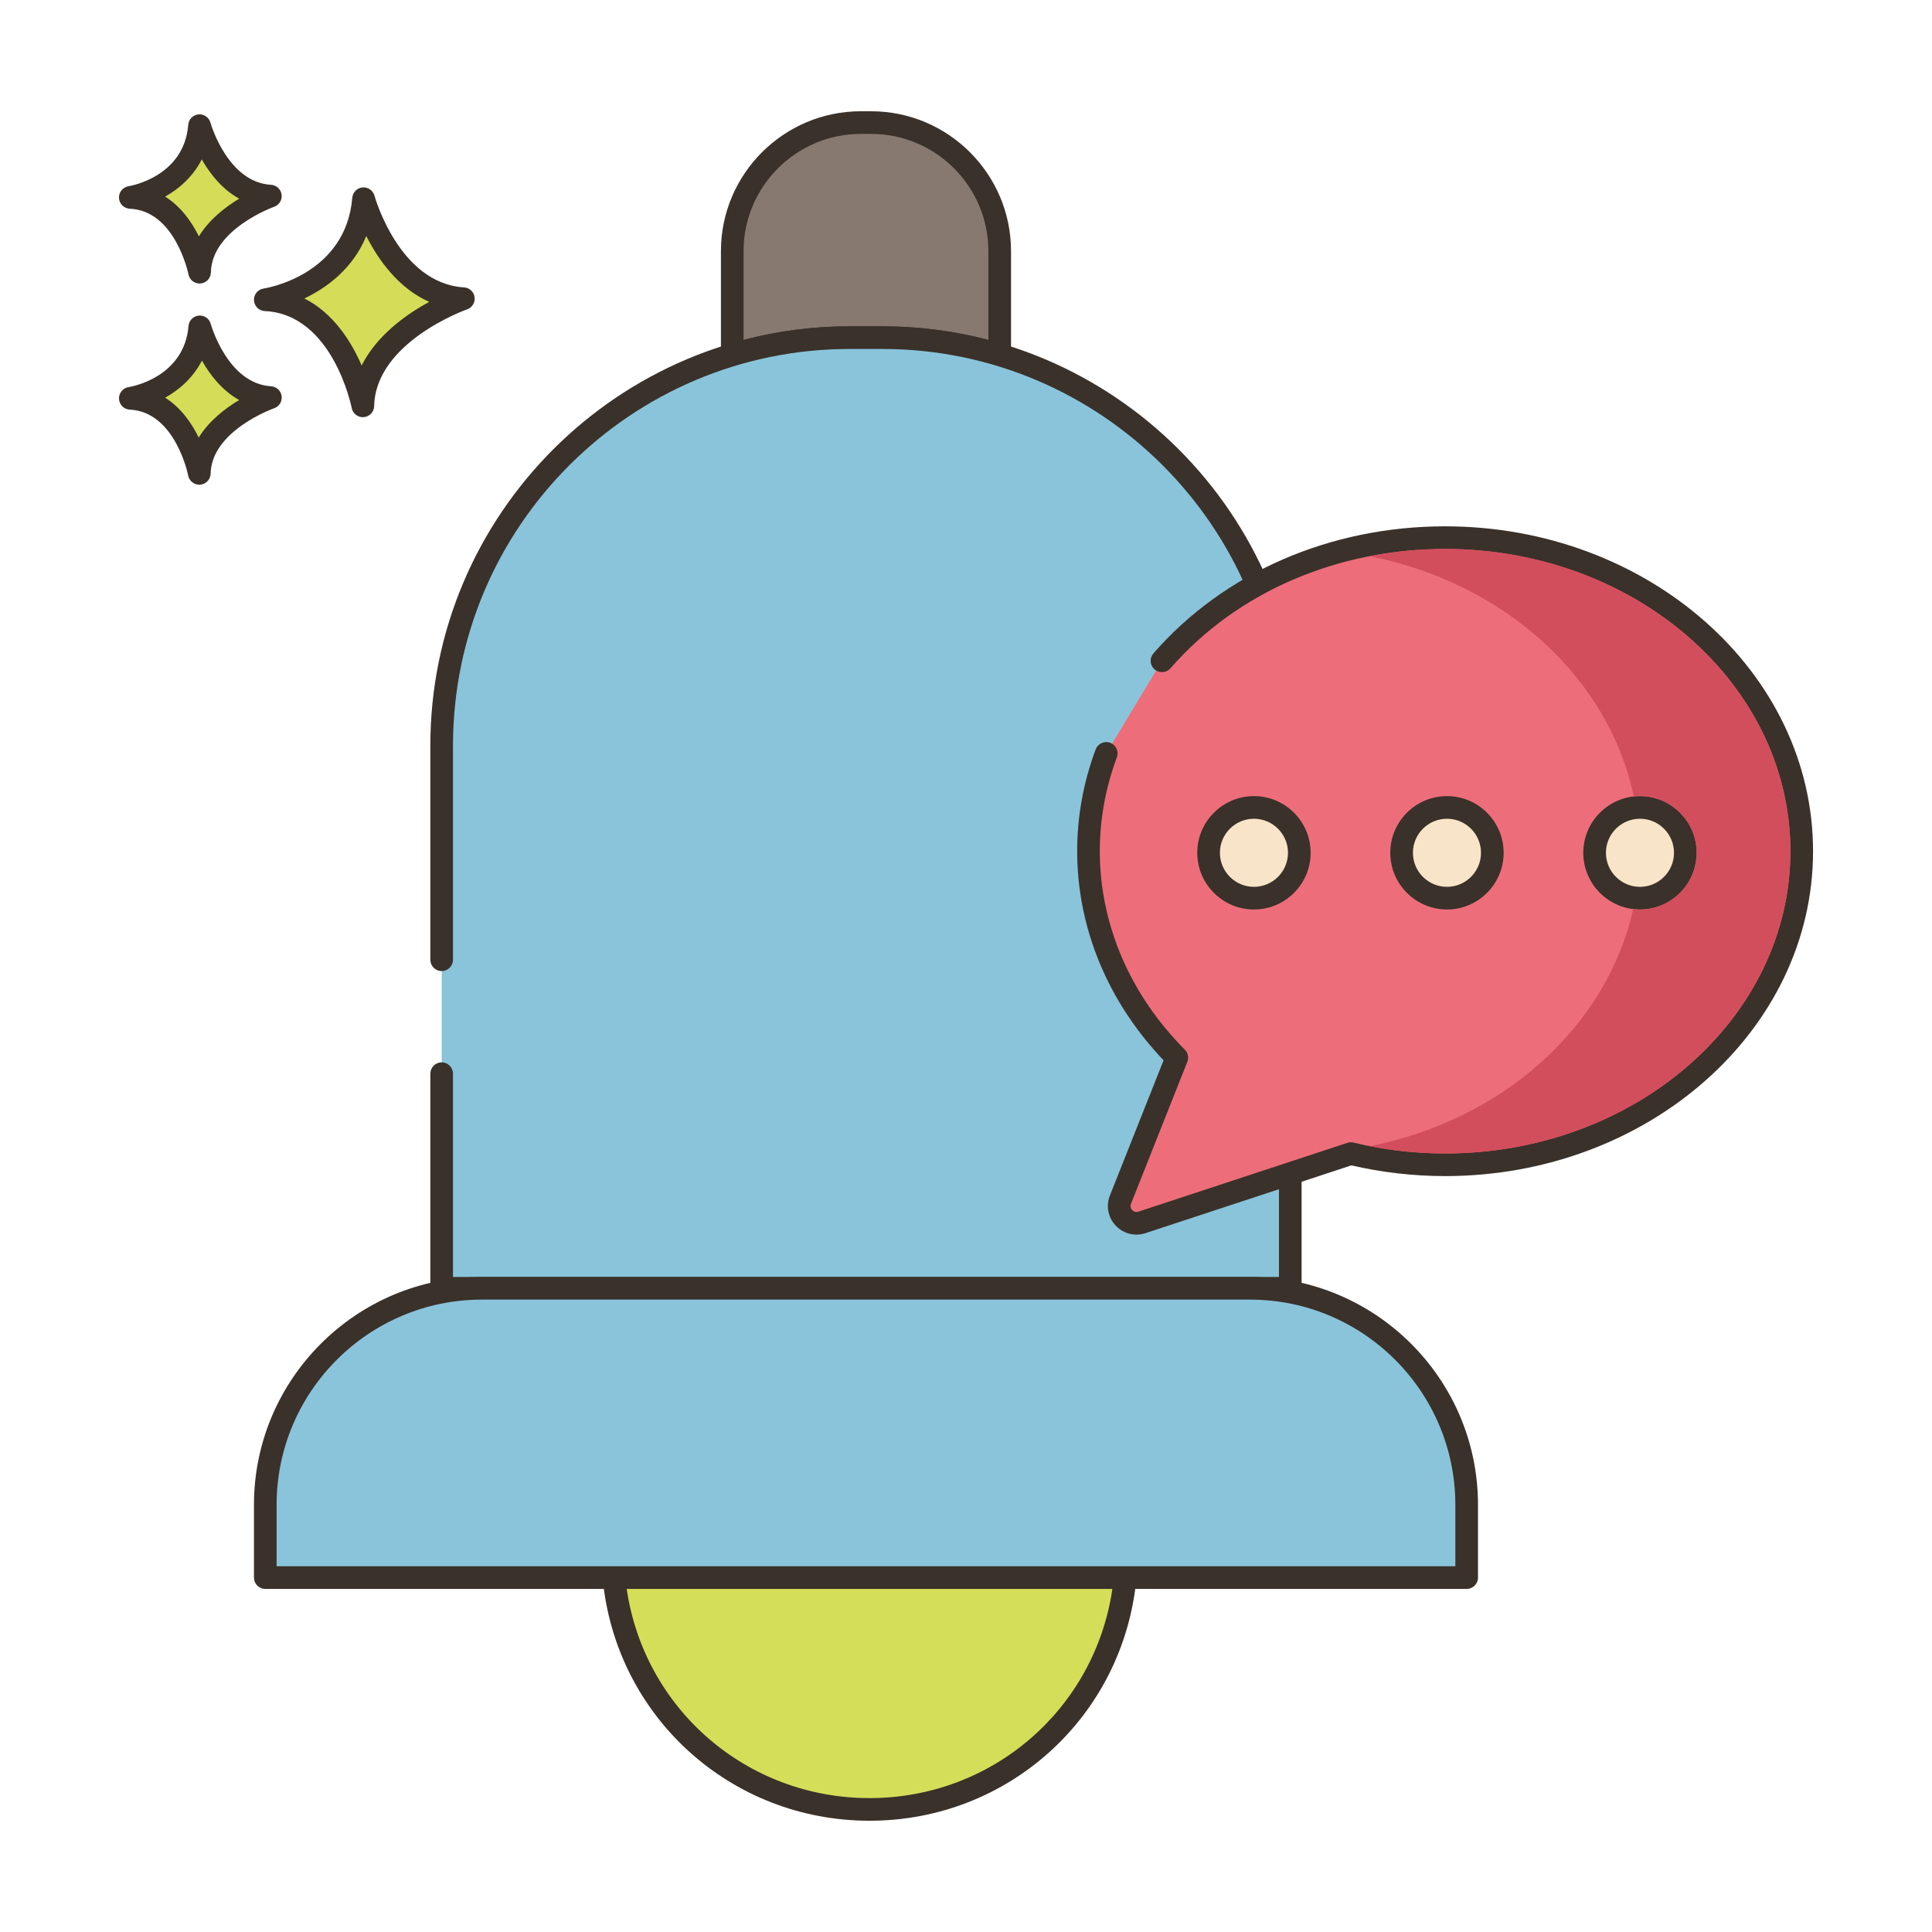<?xml version="1.0" encoding="utf-8"?>
<!-- Generator: Adobe Illustrator 22.0.1, SVG Export Plug-In . SVG Version: 6.00 Build 0)  -->
<svg version="1.1" id="Layer_1" xmlns="http://www.w3.org/2000/svg" xmlns:xlink="http://www.w3.org/1999/xlink" x="0px" y="0px"
	 viewBox="0 0 256 256" style="enable-background:new 0 0 256 256;" xml:space="preserve">
<style type="text/css">
	.st0{fill:#3A312A;}
	.st1{fill:#D6DF58;}
	.st2{fill:#87796F;}
	.st3{fill:#B9C239;}
	.st4{fill:#EF6D7A;}
	.st5{fill:#FCE8CB;}
	.st6{fill:#D5DE58;}
	.st7{fill:#D34E5C;}
	.st8{fill:#695B51;}
	.st9{fill:#8AC6DD;}
	.st10{fill:#D7E057;}
	.st11{fill:#B8C136;}
	.st12{fill:#F16C7A;}
	.st13{fill:#8AC2D9;}
	.st14{fill:#F7E3C7;}
	.st15{fill:#8AC3DA;}
	.st16{fill:#6DA3BC;}
	.st17{fill:#6A5C52;}
	.st18{fill:#D5DC57;}
	.st19{fill:#F6E2C6;}
	.st20{fill:#DBC7AA;}
	.st21{fill:#CE4E61;}
	.st22{fill:#FAE6CA;}
	.st23{fill:#8AC5DC;}
	.st24{fill:#DDC9AC;}
	.st25{fill:#DECAAD;}
	.st26{fill:#6CA6BE;}
	.st27{fill:#F8E4C8;}
	.st28{fill:#89C4DB;}
	.st29{fill:#ED6E7A;}
	.st30{fill:#D24E5C;}
	.st31{fill:#6DA4BD;}
	.st32{fill:#EB6E7A;}
	.st33{fill:#68A7BB;}
	.st34{fill:#B9BC37;}
	.st35{fill:#CC4E61;}
	.st36{fill:#6CA8BF;}
	.st37{fill-rule:evenodd;clip-rule:evenodd;fill:#D5DE58;}
	.st38{fill:#EA6D7A;}
	.st39{fill:#F4E0C4;}
	.st40{fill-rule:evenodd;clip-rule:evenodd;fill:#D6DF58;}
	.st41{fill-rule:evenodd;clip-rule:evenodd;fill:#F16C7A;}
	.st42{fill:#F3DEC3;}
	.st43{fill-rule:evenodd;clip-rule:evenodd;fill:#FAE6CA;}
	.st44{fill:#F59689;}
	.st45{fill-rule:evenodd;clip-rule:evenodd;fill:#F8E4C8;}
	.st46{fill-rule:evenodd;clip-rule:evenodd;fill:#FCE8CB;}
	.st47{fill:#F5978A;}
	.st48{fill:#D4DB56;}
	.st49{fill-rule:evenodd;clip-rule:evenodd;fill:#D4DA55;}
	.st50{fill-rule:evenodd;clip-rule:evenodd;fill:#EB6E7A;}
	.st51{fill:#68A6B9;}
	.st52{fill-rule:evenodd;clip-rule:evenodd;fill:#D5DC57;}
	.st53{fill:#8AC1D8;}
	.st54{fill:#F5E1C5;}
	.st55{fill:#D4D752;}
	.st56{fill:#D3D751;}
	.st57{fill:#D4D853;}
	.st58{fill:#E96C7A;}
	.st59{fill:#D4DA55;}
	.st60{fill:#8BC0D7;}
	.st61{fill:#87796F;stroke:#3A312A;stroke-width:3;stroke-linecap:round;stroke-linejoin:round;stroke-miterlimit:10;}
</style>
<g>
	<g>
		<g>
			<path class="st18" d="M48.175,26.33c-0.974,11.564-13.025,13.389-13.025,13.389c10.347,0.487,12.925,14.059,12.925,14.059
				c0.221-9.677,13.321-14.202,13.321-14.202C51.583,38.989,48.175,26.33,48.175,26.33z"/>
		</g>
	</g>
	<g>
		<g>
			<path class="st0" d="M61.487,38.079c-8.604-0.515-11.833-12.024-11.864-12.141c-0.191-0.702-0.854-1.166-1.584-1.102
				c-0.725,0.066-1.298,0.642-1.359,1.367C45.82,36.419,35.367,38.167,34.926,38.235c-0.763,0.116-1.313,0.791-1.273,1.561
				c0.04,0.771,0.657,1.385,1.428,1.421c9.028,0.426,11.499,12.719,11.522,12.844c0.138,0.711,0.76,1.217,1.473,1.217
				c0.042,0,0.084-0.002,0.126-0.005c0.765-0.064,1.357-0.693,1.375-1.46c0.193-8.509,12.191-12.777,12.313-12.819
				c0.676-0.234,1.092-0.914,0.994-1.622C62.784,38.662,62.201,38.121,61.487,38.079z M47.921,48.425
				c-1.356-3.131-3.709-6.908-7.587-8.877c2.931-1.404,6.408-3.913,8.201-8.272c1.552,3.071,4.2,6.88,8.335,8.723
				C53.862,41.638,49.947,44.403,47.921,48.425z"/>
		</g>
	</g>
	<g>
		<g>
			<path class="st18" d="M26.477,43.31c-0.689,8.179-9.212,9.47-9.212,9.47c7.318,0.344,9.142,9.944,9.142,9.944
				c0.156-6.844,9.422-10.045,9.422-10.045C28.887,52.264,26.477,43.31,26.477,43.31z"/>
		</g>
	</g>
	<g>
		<g>
			<path class="st0" d="M35.918,51.183c-5.766-0.345-7.972-8.186-7.994-8.265c-0.188-0.702-0.863-1.168-1.581-1.102
				c-0.726,0.065-1.3,0.643-1.361,1.368c-0.578,6.87-7.646,8.065-7.941,8.112c-0.763,0.116-1.313,0.791-1.273,1.561
				c0.04,0.771,0.657,1.385,1.428,1.421c6.034,0.284,7.723,8.645,7.738,8.727c0.136,0.713,0.759,1.22,1.473,1.22
				c0.041,0,0.083-0.002,0.125-0.005c0.765-0.063,1.358-0.693,1.376-1.461c0.13-5.708,8.331-8.633,8.412-8.661
				c0.676-0.234,1.093-0.913,0.996-1.622C37.217,51.767,36.632,51.225,35.918,51.183z M26.333,57.978
				c-0.924-1.887-2.339-3.947-4.446-5.28c1.855-1.041,3.697-2.63,4.87-4.916c1.058,1.874,2.654,3.954,4.941,5.224
				C29.849,54.105,27.71,55.745,26.333,57.978z"/>
		</g>
	</g>
	<g>
		<g>
			<path class="st18" d="M26.439,16.653c-0.657,8.182-9.175,9.507-9.175,9.507c7.319,0.316,9.181,9.908,9.181,9.908
				c0.129-6.845,9.383-10.082,9.383-10.082C28.884,25.597,26.439,16.653,26.439,16.653z"/>
		</g>
	</g>
	<g>
		<g>
			<path class="st0" d="M35.911,24.487c-5.741-0.32-7.984-8.084-8.026-8.231c-0.192-0.702-0.872-1.173-1.586-1.097
				c-0.726,0.067-1.297,0.646-1.355,1.373c-0.552,6.873-7.614,8.097-7.91,8.145c-0.762,0.119-1.31,0.796-1.268,1.565
				c0.043,0.771,0.663,1.382,1.434,1.416c6.036,0.261,7.757,8.614,7.772,8.696c0.138,0.71,0.76,1.214,1.472,1.214
				c0.043,0,0.087-0.002,0.131-0.006c0.764-0.066,1.355-0.698,1.37-1.466c0.107-5.71,8.298-8.667,8.378-8.695
				c0.676-0.236,1.09-0.917,0.99-1.626C37.212,25.066,36.625,24.527,35.911,24.487z M26.353,31.32
				c-0.932-1.882-2.354-3.938-4.468-5.263c1.852-1.048,3.688-2.645,4.852-4.936c1.064,1.87,2.67,3.944,4.962,5.204
				C29.853,27.435,27.72,29.083,26.353,31.32z"/>
		</g>
	</g>
	<g>
		<g>
			<path class="st2" d="M115.424,16.242h-1.354c-9.414,0-17.043,7.63-17.043,17.043v13.734c4.922-1.483,10.155-2.278,15.56-2.278
				h4.32c5.405,0,10.639,0.795,15.56,2.278V33.285C132.467,23.872,124.837,16.242,115.424,16.242z"/>
		</g>
	</g>
	<g>
		<g>
			<path class="st0" d="M115.424,14.742h-1.354c-10.225,0-18.543,8.318-18.543,18.543v13.733c0,0.475,0.225,0.921,0.605,1.204
				c0.382,0.283,0.875,0.371,1.327,0.232c4.879-1.47,9.969-2.215,15.127-2.215h4.32c5.159,0,10.249,0.745,15.128,2.215
				c0.142,0.043,0.288,0.063,0.433,0.063c0.318,0,0.633-0.102,0.895-0.296c0.381-0.283,0.605-0.729,0.605-1.204V33.285
				C133.967,23.061,125.648,14.742,115.424,14.742z M130.967,45.039c-4.565-1.194-9.285-1.799-14.061-1.799h-4.32
				c-4.774,0-9.495,0.604-14.06,1.799V33.285c0-8.57,6.973-15.543,15.543-15.543h1.354c8.57,0,15.543,6.973,15.543,15.543V45.039z"
				/>
		</g>
	</g>
	<g>
		<g>
			<path class="st6" d="M81.347,209.035c1.655,17.248,16.194,30.723,33.872,30.723c17.678,0,32.217-13.476,33.872-30.723H81.347z"/>
		</g>
	</g>
	<g>
		<g>
			<path class="st0" d="M150.201,208.026c-0.284-0.313-0.688-0.491-1.11-0.491H81.348c-0.423,0-0.826,0.179-1.11,0.491
				s-0.423,0.731-0.383,1.152c1.754,18.288,16.958,32.079,35.365,32.079s33.61-13.791,35.364-32.079
				C150.624,208.758,150.485,208.339,150.201,208.026z M115.22,238.258c-16.297,0-29.851-11.806-32.18-27.723h64.358
				C145.069,226.452,131.516,238.258,115.22,238.258z"/>
		</g>
	</g>
	<g>
		<g>
			<path class="st28" d="M116.909,44.741h-4.325c-29.857,0-54.06,24.204-54.06,54.06v71.905h112.446V98.801
				C170.969,68.944,146.766,44.741,116.909,44.741z"/>
		</g>
	</g>
	<g>
		<g>
			<path class="st0" d="M116.909,43.24h-4.325c-30.636,0-55.561,24.925-55.561,55.561v28.37c0,0.828,0.672,1.5,1.5,1.5
				s1.5-0.672,1.5-1.5v-28.37c0-28.982,23.578-52.561,52.561-52.561h4.325c28.982,0,52.561,23.578,52.561,52.561v70.405H60.023
				v-26.939c0-0.828-0.672-1.5-1.5-1.5s-1.5,0.672-1.5,1.5v28.439c0,0.828,0.672,1.5,1.5,1.5H170.97c0.828,0,1.5-0.672,1.5-1.5
				V98.801C172.47,68.165,147.545,43.24,116.909,43.24z"/>
		</g>
	</g>
	<g>
		<g>
			<path class="st28" d="M165.644,170.706H63.849c-15.85,0-28.699,12.849-28.699,28.698v9.635h27.432H77.18h117.163v-9.635
				C194.342,183.554,181.494,170.706,165.644,170.706z"/>
		</g>
	</g>
	<g>
		<g>
			<path class="st0" d="M165.644,169.206H63.85c-16.652,0-30.199,13.547-30.199,30.198v9.635c0,0.828,0.672,1.5,1.5,1.5h159.192
				c0.828,0,1.5-0.672,1.5-1.5v-9.635C195.843,182.753,182.296,169.206,165.644,169.206z M192.843,207.539H36.65v-8.135
				c0-14.997,12.201-27.198,27.199-27.198h101.794c14.998,0,27.199,12.201,27.199,27.198V207.539z"/>
		</g>
	</g>
	<g>
		<g>
			<path class="st29" d="M191.483,71.242c-15.299,0-28.881,6.406-37.516,16.32l-7.385,12.271c-1.523,4.078-2.353,8.432-2.353,12.958
				c0,10.48,4.422,20.045,11.702,27.354l-7.466,18.815c-0.716,1.804,0.998,3.624,2.842,3.017l27.689-9.114
				c3.979,0.957,8.163,1.477,12.487,1.477c26.097,0,47.254-18.602,47.254-41.549S217.58,71.242,191.483,71.242z"/>
		</g>
	</g>
	<g>
		<g>
			<path class="st0" d="M191.482,69.741c-15.241,0-29.327,6.136-38.646,16.835c-0.544,0.625-0.479,1.572,0.146,2.116
				c0.626,0.546,1.573,0.479,2.116-0.146c8.75-10.045,22.012-15.806,36.385-15.806c25.229,0,45.754,17.966,45.754,40.05
				c0,22.083-20.525,40.049-45.754,40.049c-4.092,0-8.175-0.483-12.136-1.436c-0.271-0.066-0.556-0.054-0.819,0.033l-27.689,9.115
				c-0.429,0.14-0.717-0.099-0.82-0.208c-0.103-0.11-0.325-0.411-0.158-0.831l7.466-18.814c0.22-0.556,0.09-1.188-0.332-1.612
				c-7.264-7.294-11.265-16.632-11.265-26.296c0-4.235,0.76-8.419,2.259-12.434c0.29-0.776-0.104-1.64-0.881-1.93
				c-0.773-0.289-1.64,0.104-1.93,0.881c-1.625,4.352-2.448,8.888-2.448,13.482c0,10.151,4.059,19.952,11.449,27.705l-7.107,17.91
				c-0.548,1.382-0.256,2.912,0.764,3.995c0.733,0.778,1.72,1.195,2.742,1.195c0.398,0,0.803-0.063,1.199-0.194l27.288-8.982
				c4.059,0.942,8.235,1.42,12.419,1.42c26.883,0,48.754-19.312,48.754-43.049S218.365,69.741,191.482,69.741z"/>
		</g>
	</g>
	<g>
		<g>
			<path class="st27" d="M166.155,106.99c-3.32,0-6.01,2.691-6.01,6.01c0,3.319,2.691,6.01,6.01,6.01c3.319,0,6.01-2.691,6.01-6.01
				C172.165,109.68,169.474,106.99,166.155,106.99z"/>
		</g>
	</g>
	<g>
		<g>
			<path class="st0" d="M166.154,105.489c-4.141,0-7.51,3.369-7.51,7.511s3.369,7.511,7.51,7.511c4.142,0,7.511-3.369,7.511-7.511
				S170.296,105.489,166.154,105.489z M166.154,117.511c-2.486,0-4.51-2.023-4.51-4.511s2.023-4.511,4.51-4.511
				c2.487,0,4.511,2.023,4.511,4.511S168.642,117.511,166.154,117.511z"/>
		</g>
	</g>
	<g>
		<g>
			<path class="st27" d="M191.729,106.99c-3.319,0-6.01,2.691-6.01,6.01c0,3.319,2.691,6.01,6.01,6.01s6.01-2.691,6.01-6.01
				C197.739,109.68,195.048,106.99,191.729,106.99z"/>
		</g>
	</g>
	<g>
		<g>
			<path class="st0" d="M191.729,105.489c-4.141,0-7.51,3.369-7.51,7.511s3.369,7.511,7.51,7.511c4.142,0,7.511-3.369,7.511-7.511
				S195.87,105.489,191.729,105.489z M191.729,117.511c-2.486,0-4.51-2.023-4.51-4.511s2.023-4.511,4.51-4.511
				c2.487,0,4.511,2.023,4.511,4.511S194.216,117.511,191.729,117.511z"/>
		</g>
	</g>
	<g>
		<g>
			<path class="st27" d="M217.303,106.99c-3.319,0-6.01,2.691-6.01,6.01c0,3.319,2.691,6.01,6.01,6.01s6.01-2.691,6.01-6.01
				C223.313,109.68,220.623,106.99,217.303,106.99z"/>
		</g>
	</g>
	<g>
		<g>
			<path class="st0" d="M217.303,105.489c-4.141,0-7.51,3.369-7.51,7.511s3.369,7.511,7.51,7.511c4.142,0,7.511-3.369,7.511-7.511
				S221.444,105.489,217.303,105.489z M217.303,117.511c-2.486,0-4.51-2.023-4.51-4.511s2.023-4.511,4.51-4.511
				c2.487,0,4.511,2.023,4.511,4.511S219.79,117.511,217.303,117.511z"/>
		</g>
	</g>
	<g>
		<g>
			<path class="st7" d="M191.48,72.74c-3.42,0-6.78,0.33-10.02,0.96c17.8,3.48,31.72,16.06,35.02,31.84
				c0.27-0.04,0.54-0.05,0.82-0.05c4.14,0,7.51,3.37,7.51,7.51s-3.37,7.51-7.51,7.51c-0.3,0-0.6-0.02-0.9-0.06
				c-3.46,15.58-17.28,27.96-34.9,31.42c3.28,0.65,6.63,0.97,9.98,0.97c25.23,0,45.76-17.97,45.76-40.05S216.71,72.74,191.48,72.74z
				"/>
		</g>
	</g>
</g>
</svg>
